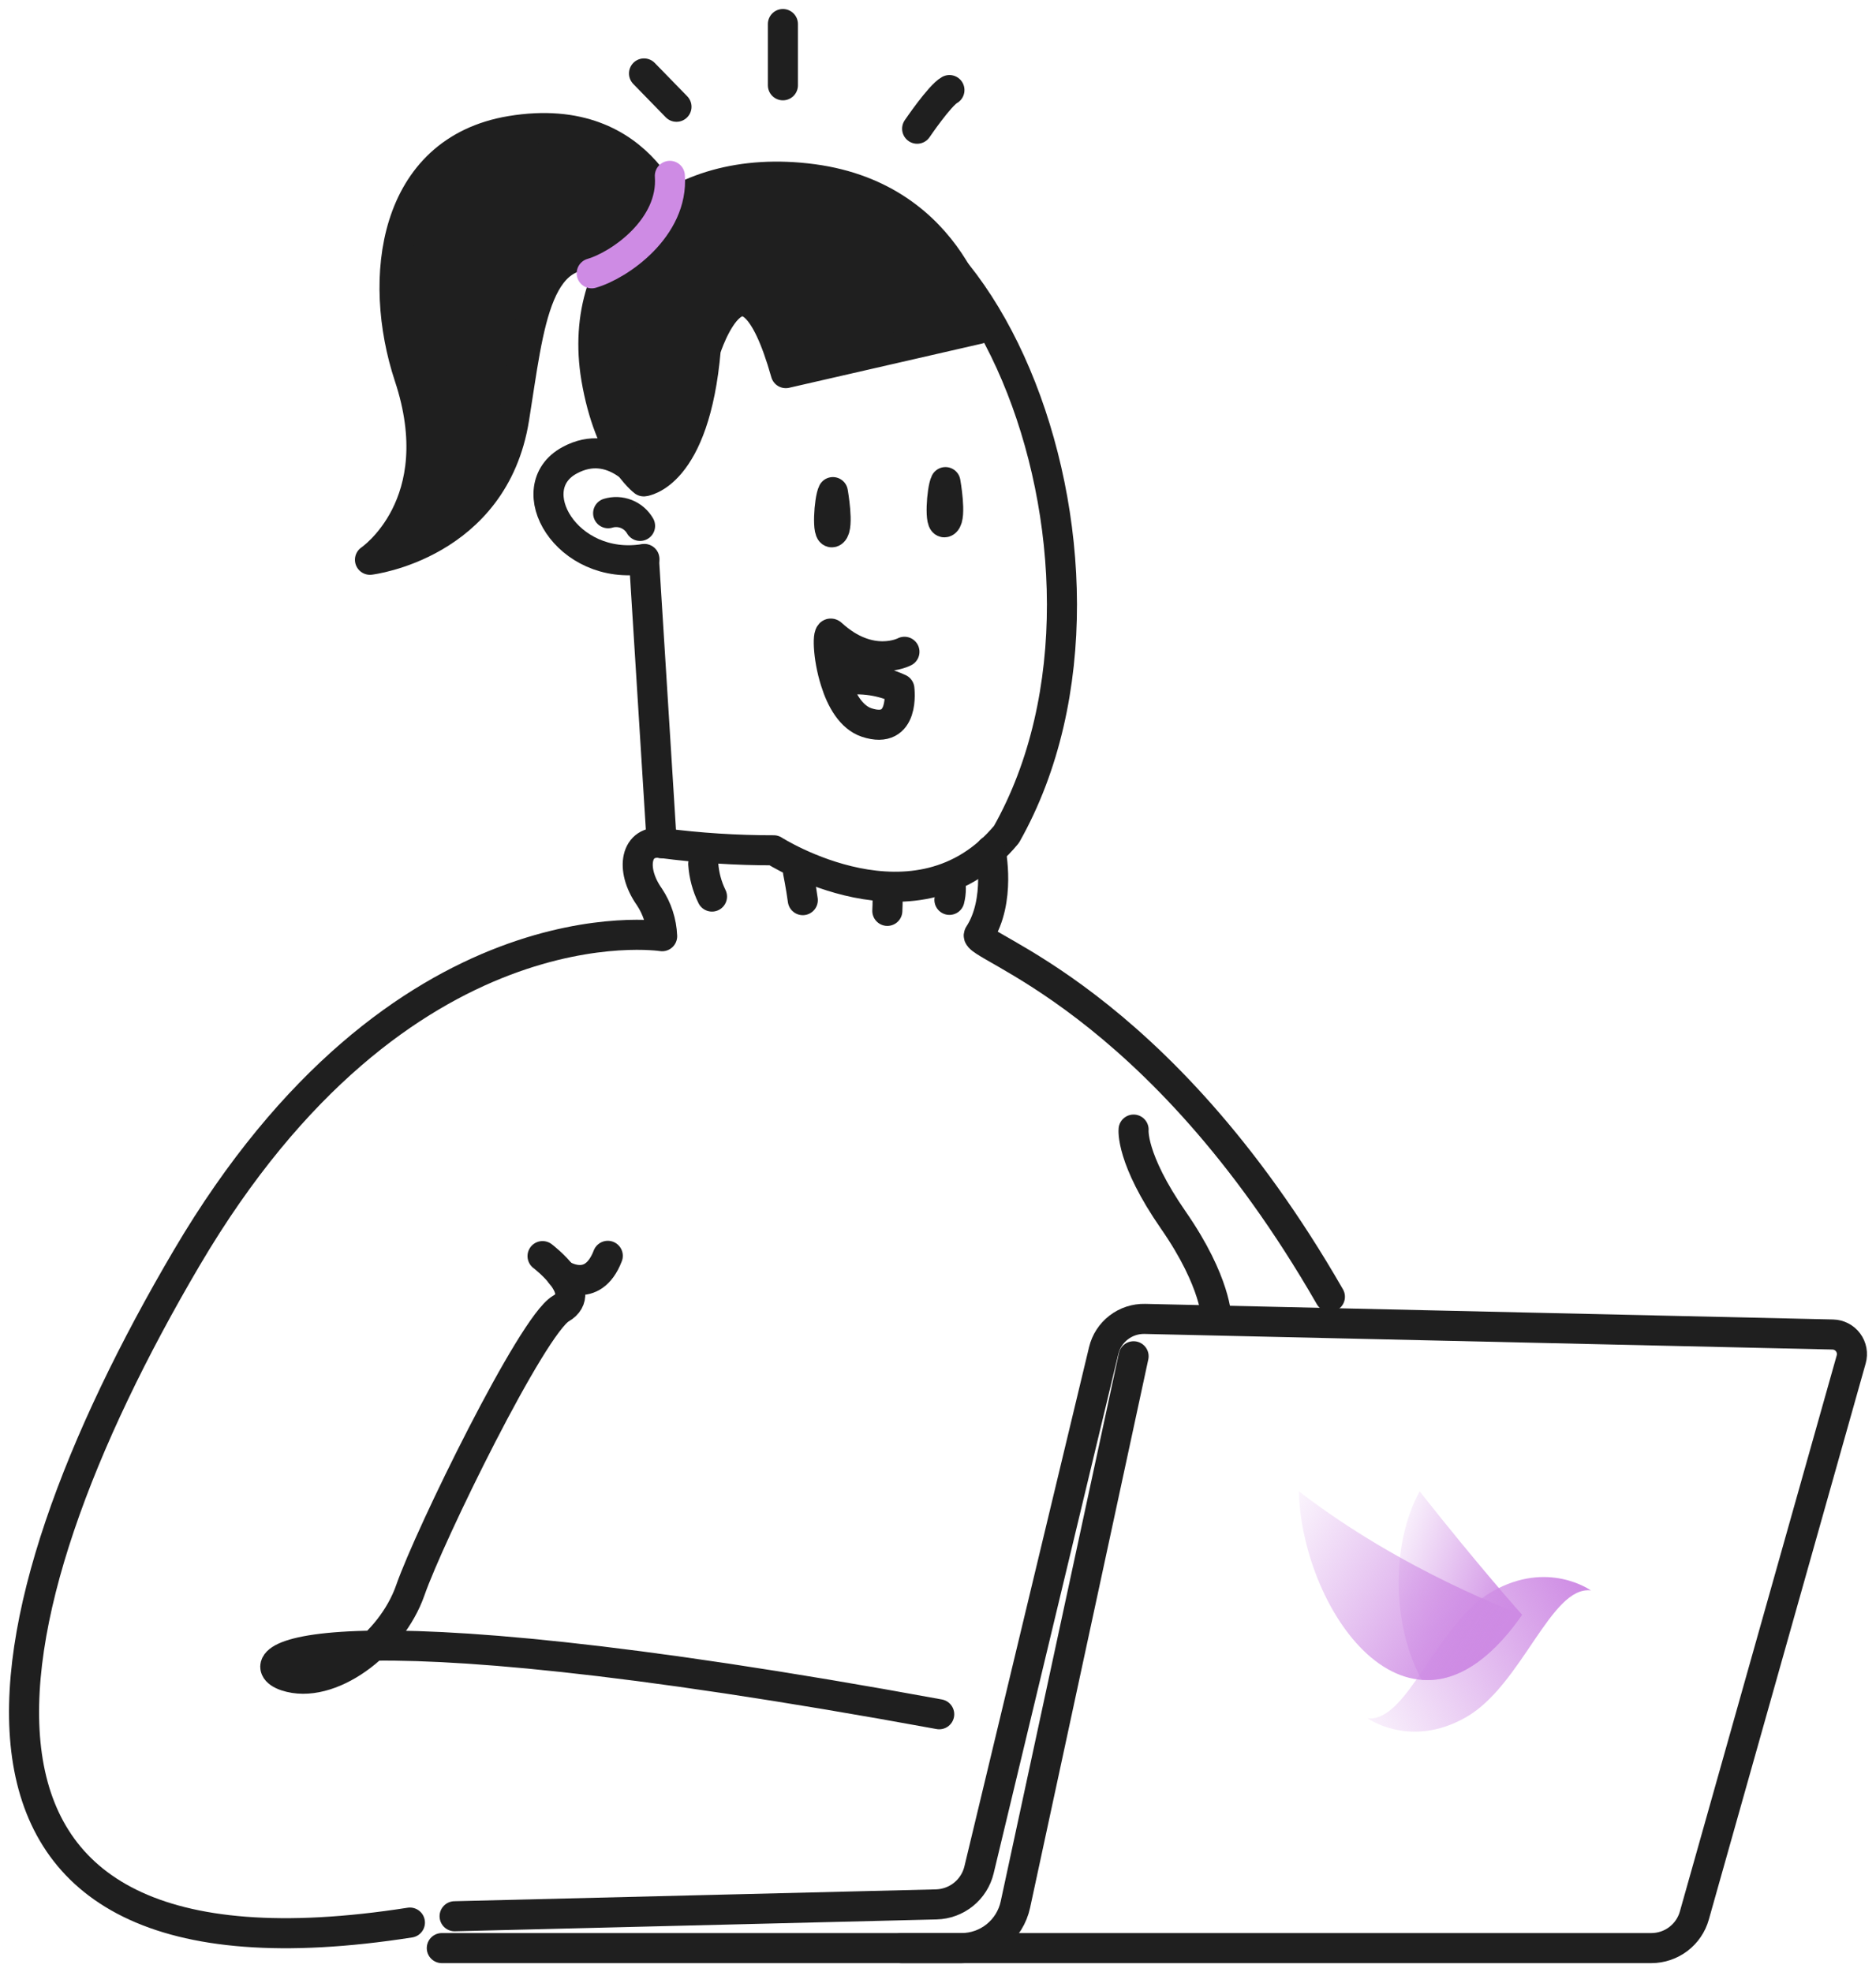 <svg width="156" height="164" viewBox="0 0 156 164" fill="none" xmlns="http://www.w3.org/2000/svg">
<path d="M34.086 159.878C-8.323 166.497 -2.226 134.743 15.536 104.585C33.298 74.426 55.061 77.854 55.061 77.854C55.014 76.686 54.646 75.553 53.998 74.579C52.346 72.235 52.881 69.769 55.061 70.112C58.138 70.514 61.237 70.713 64.34 70.708C64.34 70.708 76.266 78.343 83.693 69.387C96.618 46.482 80.162 7.666 61.834 17.561C51.476 23.154 53.585 40 53.585 40C53.585 40 50.999 36.297 47.358 38.282C43.136 40.572 47.09 47.543 53.585 46.482" stroke="#1F1F1F" stroke-width="2.5" stroke-linecap="round" stroke-linejoin="round"/>
<path d="M53.553 46.512L55.029 70.12" stroke="#1F1F1F" stroke-width="2.5" stroke-linecap="round" stroke-linejoin="round"/>
<path d="M82.377 70.738C82.377 70.738 83.264 74.884 81.406 77.732C80.771 78.702 96.2 82.794 110.589 107.837" stroke="#1F1F1F" stroke-width="2.5" stroke-linecap="round" stroke-linejoin="round"/>
<path d="M50.57 42.68C51.067 42.53 51.6 42.553 52.082 42.744C52.564 42.935 52.967 43.284 53.225 43.733" stroke="#1F1F1F" stroke-width="2.5" stroke-linecap="round" stroke-linejoin="round"/>
<path d="M58.48 71.845C58.543 72.787 58.79 73.708 59.206 74.556" stroke="#1F1F1F" stroke-width="2.5" stroke-linecap="round" stroke-linejoin="round"/>
<path d="M66.36 72.51C66.36 72.51 66.597 73.678 66.757 74.854" stroke="#1F1F1F" stroke-width="2.5" stroke-linecap="round" stroke-linejoin="round"/>
<path d="M73.786 73.892C73.819 74.51 73.819 75.129 73.786 75.747" stroke="#1F1F1F" stroke-width="2.5" stroke-linecap="round" stroke-linejoin="round"/>
<path d="M78.95 72.953C79.107 73.569 79.107 74.215 78.95 74.831" stroke="#1F1F1F" stroke-width="2.5" stroke-linecap="round" stroke-linejoin="round"/>
<path d="M53.532 40.03C53.532 40.03 57.778 39.61 58.688 29.044C58.688 29.044 61.901 18.858 65.343 31.029L81.369 27.356C81.369 27.356 79.395 16.476 67.6 14.896C55.804 13.315 47.849 21.004 49.578 31.426C50.672 37.908 53.532 40.03 53.532 40.03Z" fill="#1F1F1F" stroke="#1F1F1F" stroke-width="2.5" stroke-linecap="round" stroke-linejoin="round"/>
<path d="M56.254 18.98C56.254 18.98 53.844 9.001 42.485 10.887C32.647 12.521 31.347 23.172 34.017 31.28C37.574 41.969 30.766 46.55 30.766 46.55C30.766 46.55 41.062 45.329 42.752 34.808C44.022 26.936 44.512 19.576 50.945 21.5" fill="#1F1F1F"/>
<path d="M56.254 18.98C56.254 18.98 53.844 9.001 42.485 10.887C32.647 12.521 31.347 23.172 34.017 31.28C37.574 41.969 30.766 46.55 30.766 46.55C30.766 46.55 41.062 45.329 42.752 34.808C44.022 26.936 44.512 19.576 50.945 21.5" stroke="#1F1F1F" stroke-width="2.5" stroke-linecap="round" stroke-linejoin="round"/>
<path d="M49.204 22.728C51.533 22.053 56.019 18.93 55.702 14.623" stroke="#CE8BE4" stroke-width="2.5" stroke-linecap="round" stroke-linejoin="round"/>
<path d="M69.259 40.923C69.259 40.923 69.772 43.809 69.259 44.229C68.747 44.649 68.938 41.557 69.259 40.923Z" stroke="#1F1F1F" stroke-width="2.5" stroke-linecap="round" stroke-linejoin="round"/>
<path d="M78.62 40.091C78.62 40.091 79.133 42.977 78.62 43.397C78.108 43.817 78.299 40.725 78.62 40.091Z" stroke="#1F1F1F" stroke-width="2.5" stroke-linecap="round" stroke-linejoin="round"/>
<path d="M69.481 56.682C71.268 56.295 73.133 56.505 74.789 57.278C74.789 57.278 75.294 61.157 72.058 60.08C70.781 59.652 69.955 58.202 69.481 56.682ZM69.481 56.682C68.808 54.583 68.792 52.384 69.152 52.72C72.395 55.697 75.21 54.201 75.21 54.201" stroke="#1F1F1F" stroke-width="2.5" stroke-linecap="round" stroke-linejoin="round"/>
<path d="M45.116 104.455C45.116 104.455 49.047 107.425 46.645 108.815C44.244 110.204 35.714 127.666 34.123 132.231C32.532 136.797 27.361 140.569 23.789 139.378C20.216 138.187 25.196 132.85 78.1 142.554" stroke="#1F1F1F" stroke-width="2.5" stroke-linecap="round" stroke-linejoin="round"/>
<path d="M37.803 159.351L77.863 158.366C78.689 158.343 79.484 158.05 80.125 157.531C80.767 157.012 81.219 156.297 81.412 155.495L91.778 112.311C91.961 111.547 92.401 110.869 93.025 110.39C93.648 109.911 94.418 109.659 95.204 109.677L152.408 110.975C152.656 110.981 152.9 111.043 153.121 111.158C153.342 111.272 153.533 111.436 153.681 111.635C153.829 111.835 153.928 112.066 153.973 112.31C154.017 112.554 154.005 112.805 153.938 113.044L140.895 159.29C140.677 160.068 140.21 160.754 139.565 161.244C138.92 161.733 138.133 161.998 137.323 162H36.739" stroke="#1F1F1F" stroke-width="2.5" stroke-linecap="round" stroke-linejoin="round"/>
<path d="M113.717 142.886C113.717 142.886 117.275 145.452 121.918 142.795C126.561 140.137 128.962 131.859 132.288 132.257C132.288 132.257 128.73 129.69 124.087 132.348C119.444 135.005 117.043 143.283 113.717 142.886Z" fill="url(#paint0_linear_315_3855)"/>
<path d="M118.226 139.694C121.637 139.993 124.553 137.195 126.571 134.277C126.571 134.277 123.045 130.344 118.051 124.017C115.611 128.487 115.777 135.244 118.226 139.694Z" fill="url(#paint1_linear_315_3855)"/>
<path d="M108 124C116.683 130.733 126.571 134.275 126.571 134.275C117.554 147.268 108.288 134.187 108 124Z" fill="url(#paint2_linear_315_3855)"/>
<path d="M94.265 112.785L84.436 158.381C84.215 159.405 83.65 160.322 82.835 160.981C82.019 161.639 81.002 161.999 79.953 162H74.95" stroke="#1F1F1F" stroke-width="2.5" stroke-linecap="round" stroke-linejoin="round"/>
<path d="M94.265 93.934C94.265 93.934 93.998 96.316 97.578 101.477C101.157 106.638 101.157 109.677 101.157 109.677" stroke="#1F1F1F" stroke-width="2.5" stroke-linecap="round" stroke-linejoin="round"/>
<path d="M46.648 105.959C46.648 105.959 49.264 107.761 50.541 104.432" stroke="#1F1F1F" stroke-width="2.5" stroke-linecap="round" stroke-linejoin="round"/>
<path d="M65.103 7.093V2" stroke="#1F1F1F" stroke-width="2.5" stroke-linecap="round" stroke-linejoin="round"/>
<path d="M56.253 8.879L53.553 6.108" stroke="#1F1F1F" stroke-width="2.5" stroke-linecap="round" stroke-linejoin="round"/>
<path d="M76.266 10.704C76.266 10.704 78.14 7.94 78.951 7.49" stroke="#1F1F1F" stroke-width="2.5" stroke-linecap="round" stroke-linejoin="round"/>
<path d="M74.246 54.498C74.139 55.343 74.139 56.197 74.246 57.041C74.246 57.041 71.714 56.025 69.656 56.651C69.302 56.074 69.085 55.424 69.021 54.75C68.914 53.636 68.677 52.322 69.144 52.719C69.61 53.116 71.936 55.247 74.246 54.498Z" fill="#1F1F1F"/>
<defs>
<linearGradient id="paint0_linear_315_3855" x1="132.075" y1="132.122" x2="111.002" y2="144.25" gradientUnits="userSpaceOnUse">
<stop stop-color="#CE8BE4"/>
<stop offset="1" stop-color="#CE8BE4" stop-opacity="0"/>
</linearGradient>
<linearGradient id="paint1_linear_315_3855" x1="126.007" y1="134.172" x2="113.834" y2="129.645" gradientUnits="userSpaceOnUse">
<stop stop-color="#CE8BE4"/>
<stop offset="1" stop-color="#CE8BE4" stop-opacity="0"/>
</linearGradient>
<linearGradient id="paint2_linear_315_3855" x1="125.435" y1="134.734" x2="106.365" y2="122.813" gradientUnits="userSpaceOnUse">
<stop stop-color="#CE8BE4"/>
<stop offset="1" stop-color="#CE8BE4" stop-opacity="0"/>
</linearGradient>
</defs>
</svg>
